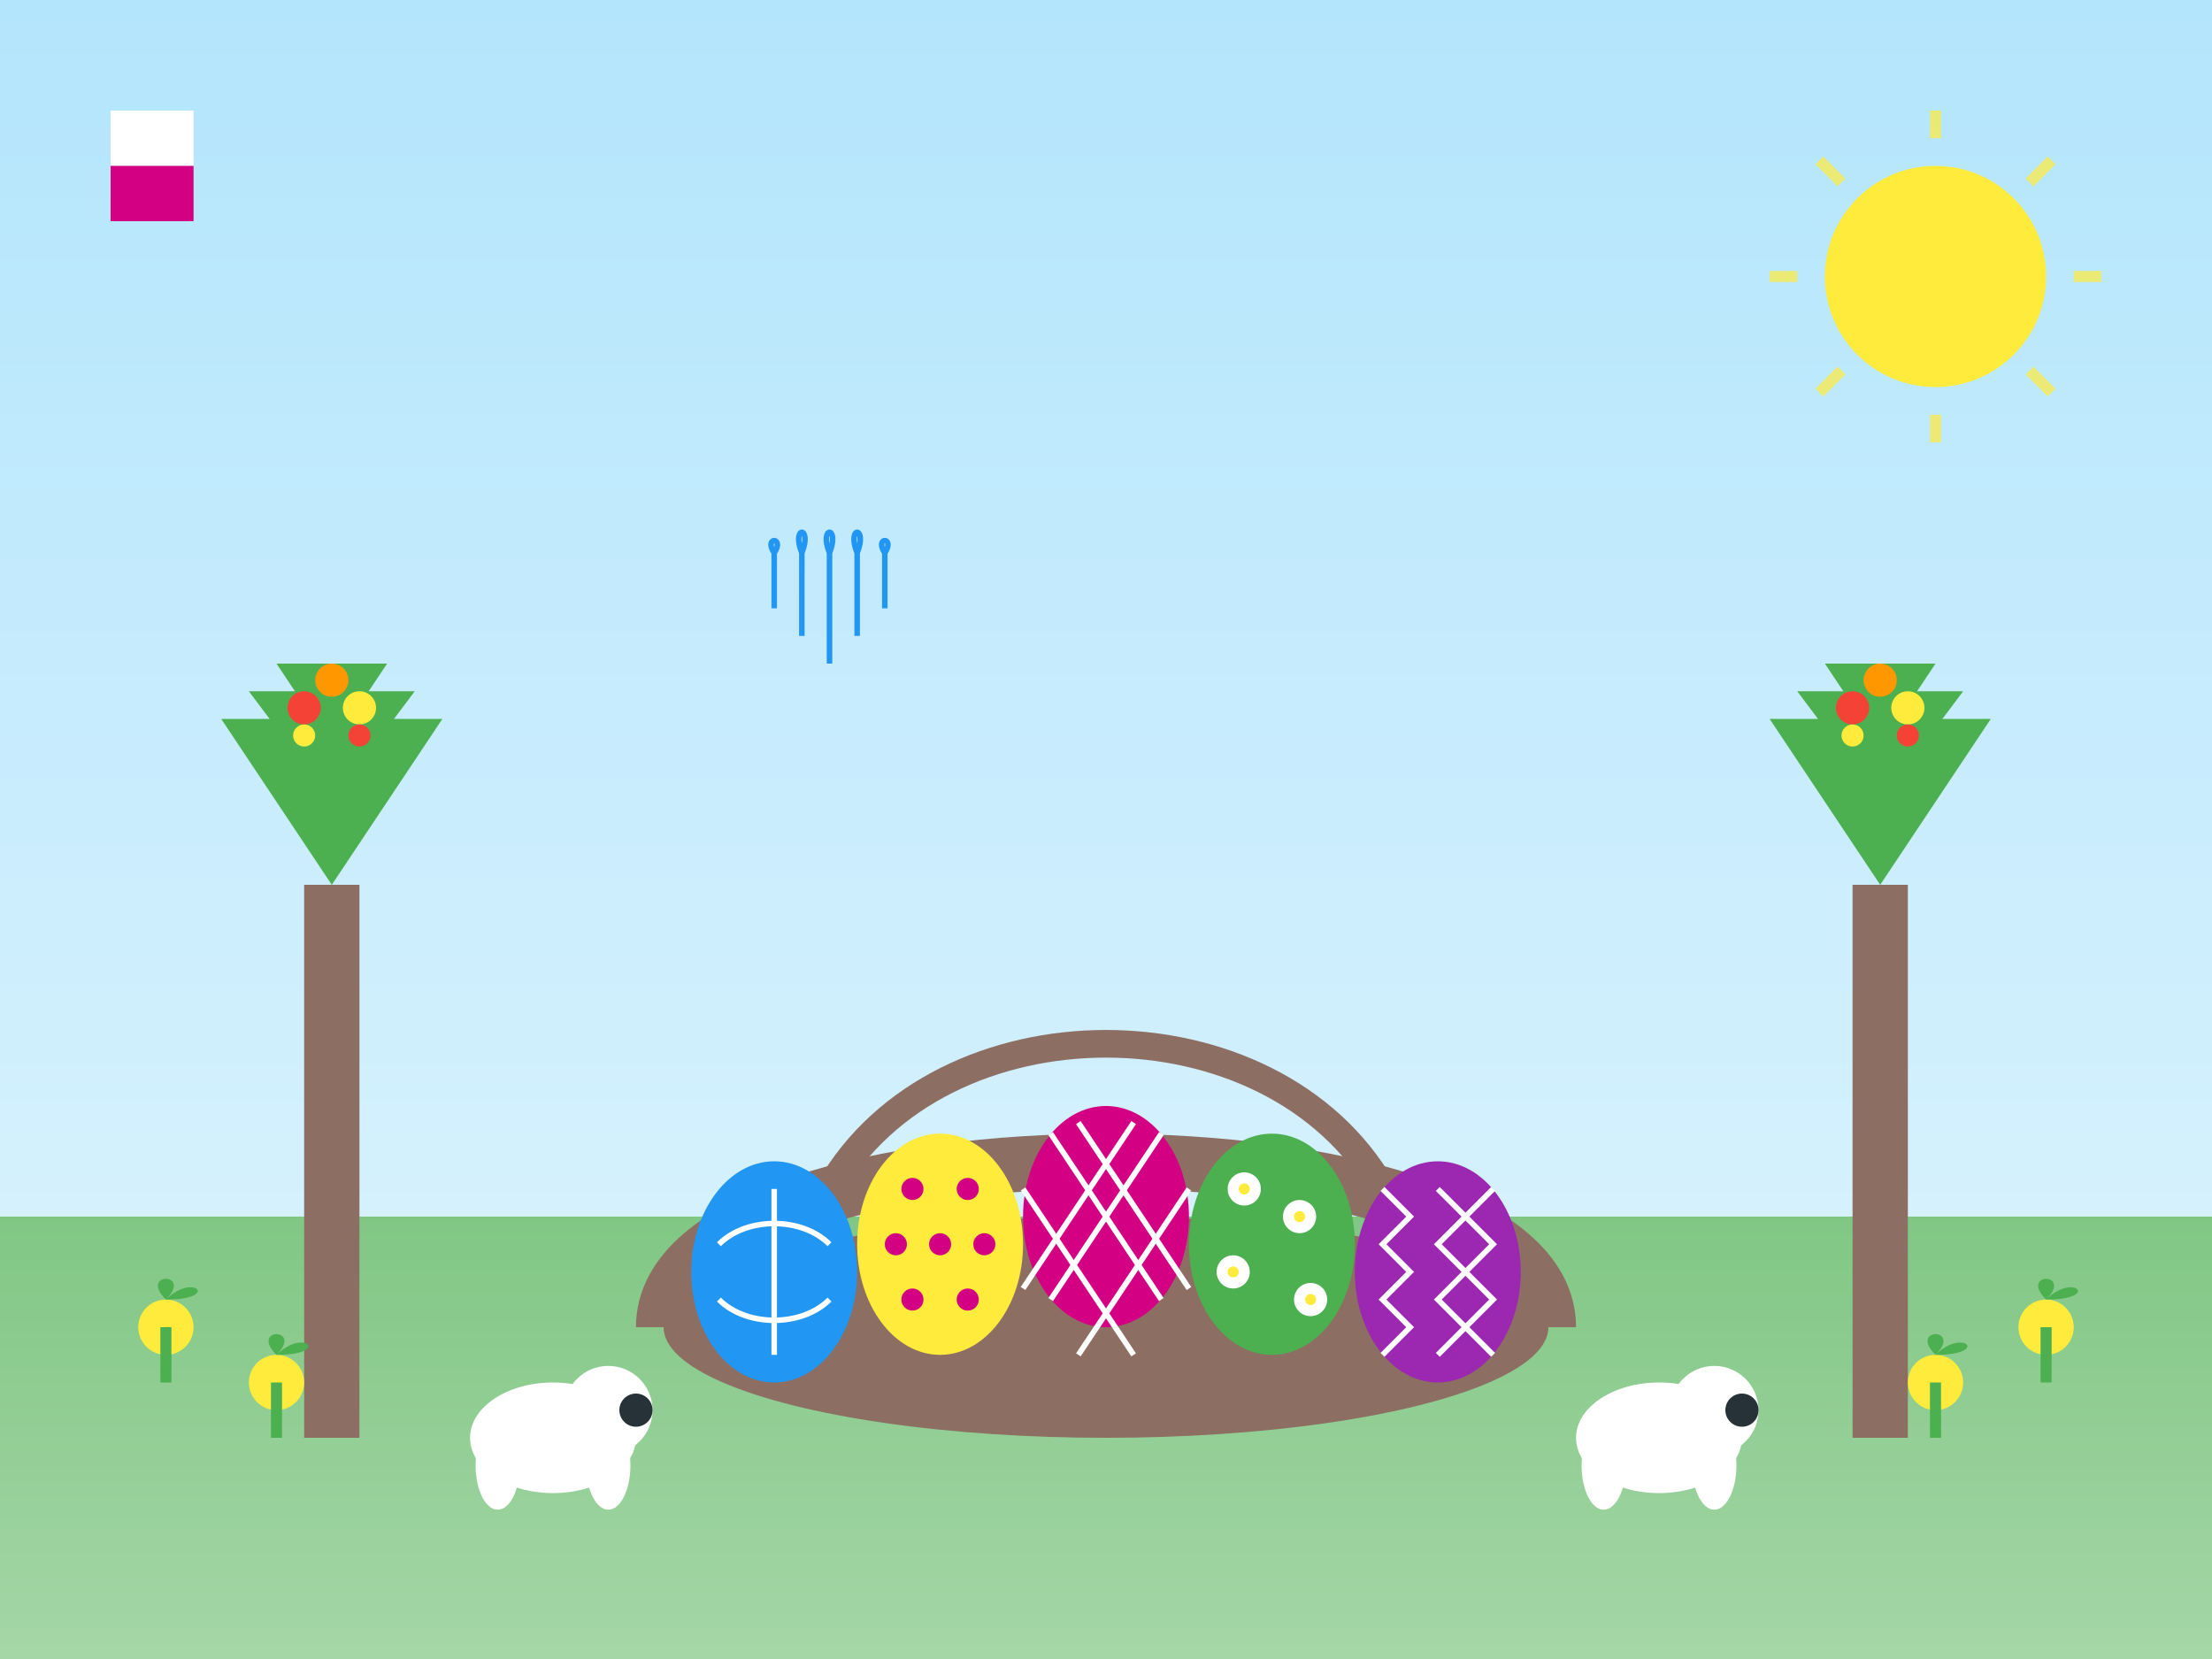 <svg xmlns="http://www.w3.org/2000/svg" width="400" height="300" viewBox="0 0 400 300">
  <rect x="0" y="0" width="400" height="300" fill="#808080" stroke="none"/>
  <defs>
    <linearGradient id="skyGradient" x1="0%" y1="0%" x2="0%" y2="100%">
      <stop offset="0%" style="stop-color:#B3E5FC;stop-opacity:1" />
      <stop offset="100%" style="stop-color:#E1F5FE;stop-opacity:1" />
    </linearGradient>
    <linearGradient id="grassGradient" x1="0%" y1="0%" x2="0%" y2="100%">
      <stop offset="0%" style="stop-color:#81C784;stop-opacity:1" />
      <stop offset="100%" style="stop-color:#A5D6A7;stop-opacity:1" />
    </linearGradient>
  </defs>
  
  <!-- Background -->
  <rect width="400" height="300" fill="url(#skyGradient)" />
  
  <!-- Grass -->
  <rect x="0" y="220" width="400" height="80" fill="url(#grassGradient)" />
  
  <!-- Easter basket -->
  <g transform="translate(200, 220)">
    <!-- Basket -->
    <ellipse cx="0" cy="20" rx="80" ry="20" fill="#8D6E63" />
    <path d="M-80,20 C-80,-20 80,-20 80,20" fill="none" stroke="#8D6E63" stroke-width="10" />
    
    <!-- Basket handle -->
    <path d="M-50,-5 C-30,-40 30,-40 50,-5" fill="none" stroke="#8D6E63" stroke-width="5" />
    
    <!-- Easter eggs in the basket -->
    <!-- Egg 1 - Blue with patterns -->
    <g transform="translate(-60, 10)">
      <ellipse cx="0" cy="0" rx="15" ry="20" fill="#2196F3" />
      <path d="M-10,-5 C-5,-10 5,-10 10,-5" stroke="#FFFFFF" stroke-width="1" fill="none" />
      <path d="M-10,5 C-5,10 5,10 10,5" stroke="#FFFFFF" stroke-width="1" fill="none" />
      <path d="M0,-15 L0,15" stroke="#FFFFFF" stroke-width="1" fill="none" />
    </g>
    
    <!-- Egg 2 - Yellow with dots -->
    <g transform="translate(-30, 5)">
      <ellipse cx="0" cy="0" rx="15" ry="20" fill="#FFEB3B" />
      <circle cx="-5" cy="-10" r="2" fill="#d40083" />
      <circle cx="5" cy="-10" r="2" fill="#d40083" />
      <circle cx="-8" cy="0" r="2" fill="#d40083" />
      <circle cx="0" cy="0" r="2" fill="#d40083" />
      <circle cx="8" cy="0" r="2" fill="#d40083" />
      <circle cx="-5" cy="10" r="2" fill="#d40083" />
      <circle cx="5" cy="10" r="2" fill="#d40083" />
    </g>
    
    <!-- Egg 3 - Pink with stripes -->
    <g transform="translate(0, 0)">
      <ellipse cx="0" cy="0" rx="15" ry="20" fill="#d40083" />
      <path d="M-10,-15 L10,15" stroke="#FFFFFF" stroke-width="1" fill="none" />
      <path d="M-5,-17 L15,13" stroke="#FFFFFF" stroke-width="1" fill="none" />
      <path d="M-15,-5 L5,25" stroke="#FFFFFF" stroke-width="1" fill="none" />
      <path d="M10,-15 L-10,15" stroke="#FFFFFF" stroke-width="1" fill="none" />
      <path d="M5,-17 L-15,13" stroke="#FFFFFF" stroke-width="1" fill="none" />
      <path d="M15,-5 L-5,25" stroke="#FFFFFF" stroke-width="1" fill="none" />
    </g>
    
    <!-- Egg 4 - Green with flowers -->
    <g transform="translate(30, 5)">
      <ellipse cx="0" cy="0" rx="15" ry="20" fill="#4CAF50" />
      <g transform="translate(-5, -10)">
        <circle cx="0" cy="0" r="3" fill="#FFFFFF" />
        <circle cx="0" cy="0" r="1" fill="#FFEB3B" />
      </g>
      <g transform="translate(5, -5)">
        <circle cx="0" cy="0" r="3" fill="#FFFFFF" />
        <circle cx="0" cy="0" r="1" fill="#FFEB3B" />
      </g>
      <g transform="translate(-7, 5)">
        <circle cx="0" cy="0" r="3" fill="#FFFFFF" />
        <circle cx="0" cy="0" r="1" fill="#FFEB3B" />
      </g>
      <g transform="translate(7, 10)">
        <circle cx="0" cy="0" r="3" fill="#FFFFFF" />
        <circle cx="0" cy="0" r="1" fill="#FFEB3B" />
      </g>
    </g>
    
    <!-- Egg 5 - Purple with zigzag -->
    <g transform="translate(60, 10)">
      <ellipse cx="0" cy="0" rx="15" ry="20" fill="#9C27B0" />
      <path d="M-10,-15 L-5,-10 L-10,-5 L-5,0 L-10,5 L-5,10 L-10,15" stroke="#FFFFFF" stroke-width="1" fill="none" />
      <path d="M0,-15 L5,-10 L0,-5 L5,0 L0,5 L5,10 L0,15" stroke="#FFFFFF" stroke-width="1" fill="none" />
      <path d="M10,-15 L5,-10 L10,-5 L5,0 L10,5 L5,10 L10,15" stroke="#FFFFFF" stroke-width="1" fill="none" />
    </g>
  </g>
  
  <!-- Traditional Polish palms -->
  <g transform="translate(60, 160)">
    <rect x="-5" y="0" width="10" height="100" fill="#8D6E63" />
    <g transform="translate(0, 0)">
      <path d="M0,0 L-20,-30 L20,-30 Z" fill="#4CAF50" />
      <path d="M0,-15 L-15,-35 L15,-35 Z" fill="#4CAF50" />
      <path d="M0,-25 L-10,-40 L10,-40 Z" fill="#4CAF50" />
      <circle cx="-5" cy="-32" r="3" fill="#F44336" />
      <circle cx="5" cy="-32" r="3" fill="#FFEB3B" />
      <circle cx="0" cy="-37" r="3" fill="#FF9800" />
      <circle cx="-5" cy="-27" r="2" fill="#FFEB3B" />
      <circle cx="5" cy="-27" r="2" fill="#F44336" />
    </g>
  </g>
  
  <g transform="translate(340, 160)">
    <rect x="-5" y="0" width="10" height="100" fill="#8D6E63" />
    <g transform="translate(0, 0)">
      <path d="M0,0 L-20,-30 L20,-30 Z" fill="#4CAF50" />
      <path d="M0,-15 L-15,-35 L15,-35 Z" fill="#4CAF50" />
      <path d="M0,-25 L-10,-40 L10,-40 Z" fill="#4CAF50" />
      <circle cx="-5" cy="-32" r="3" fill="#F44336" />
      <circle cx="5" cy="-32" r="3" fill="#FFEB3B" />
      <circle cx="0" cy="-37" r="3" fill="#FF9800" />
      <circle cx="-5" cy="-27" r="2" fill="#FFEB3B" />
      <circle cx="5" cy="-27" r="2" fill="#F44336" />
    </g>
  </g>
  
  <!-- Spring flowers -->
  <g transform="translate(30, 240)">
    <circle cx="0" cy="0" r="5" fill="#FFEB3B" />
    <path d="M0,-5 C-5,-10 5,-10 0,-5" fill="#4CAF50" />
    <path d="M0,-5 C5,-10 10,-5 0,-5" fill="#4CAF50" />
    <rect x="-1" y="0" width="2" height="10" fill="#4CAF50" />
  </g>
  
  <g transform="translate(50, 250)">
    <circle cx="0" cy="0" r="5" fill="#FFEB3B" />
    <path d="M0,-5 C-5,-10 5,-10 0,-5" fill="#4CAF50" />
    <path d="M0,-5 C5,-10 10,-5 0,-5" fill="#4CAF50" />
    <rect x="-1" y="0" width="2" height="10" fill="#4CAF50" />
  </g>
  
  <g transform="translate(350, 250)">
    <circle cx="0" cy="0" r="5" fill="#FFEB3B" />
    <path d="M0,-5 C-5,-10 5,-10 0,-5" fill="#4CAF50" />
    <path d="M0,-5 C5,-10 10,-5 0,-5" fill="#4CAF50" />
    <rect x="-1" y="0" width="2" height="10" fill="#4CAF50" />
  </g>
  
  <g transform="translate(370, 240)">
    <circle cx="0" cy="0" r="5" fill="#FFEB3B" />
    <path d="M0,-5 C-5,-10 5,-10 0,-5" fill="#4CAF50" />
    <path d="M0,-5 C5,-10 10,-5 0,-5" fill="#4CAF50" />
    <rect x="-1" y="0" width="2" height="10" fill="#4CAF50" />
  </g>
  
  <!-- Sun -->
  <g transform="translate(350, 50)">
    <circle cx="0" cy="0" r="20" fill="#FFEB3B" />
    <g opacity="0.7">
      <line x1="0" y1="-30" x2="0" y2="-25" stroke="#FFEB3B" stroke-width="2" />
      <line x1="0" y1="25" x2="0" y2="30" stroke="#FFEB3B" stroke-width="2" />
      <line x1="-30" y1="0" x2="-25" y2="0" stroke="#FFEB3B" stroke-width="2" />
      <line x1="25" y1="0" x2="30" y2="0" stroke="#FFEB3B" stroke-width="2" />
      <line x1="-21" y1="-21" x2="-17" y2="-17" stroke="#FFEB3B" stroke-width="2" />
      <line x1="17" y1="17" x2="21" y2="21" stroke="#FFEB3B" stroke-width="2" />
      <line x1="-21" y1="21" x2="-17" y2="17" stroke="#FFEB3B" stroke-width="2" />
      <line x1="17" y1="-17" x2="21" y2="-21" stroke="#FFEB3B" stroke-width="2" />
    </g>
  </g>
  
  <!-- Lambs (symbol of Easter) -->
  <g transform="translate(100, 260)">
    <ellipse cx="0" cy="0" rx="15" ry="10" fill="#FFFFFF" />
    <circle cx="10" cy="-5" r="8" fill="#FFFFFF" />
    <circle cx="15" cy="-5" r="3" fill="#263238" />
    <ellipse cx="10" cy="5" rx="4" ry="8" fill="#FFFFFF" />
    <ellipse cx="-10" cy="5" rx="4" ry="8" fill="#FFFFFF" />
  </g>
  
  <g transform="translate(300, 260)">
    <ellipse cx="0" cy="0" rx="15" ry="10" fill="#FFFFFF" />
    <circle cx="10" cy="-5" r="8" fill="#FFFFFF" />
    <circle cx="15" cy="-5" r="3" fill="#263238" />
    <ellipse cx="10" cy="5" rx="4" ry="8" fill="#FFFFFF" />
    <ellipse cx="-10" cy="5" rx="4" ry="8" fill="#FFFFFF" />
  </g>
  
  <!-- Easter water sprinkle (Smingus-Dyngus tradition) -->
  <g transform="translate(150, 100)">
    <path d="M0,0 C-2,-5 2,-5 0,0 M0,0 L0,20" stroke="#2196F3" stroke-width="1" fill="none" />
    <path d="M5,0 C3,-5 7,-5 5,0 M5,0 L5,15" stroke="#2196F3" stroke-width="1" fill="none" />
    <path d="M-5,0 C-7,-5 -3,-5 -5,0 M-5,0 L-5,15" stroke="#2196F3" stroke-width="1" fill="none" />
    <path d="M10,0 C8,-3 12,-3 10,0 M10,0 L10,10" stroke="#2196F3" stroke-width="1" fill="none" />
    <path d="M-10,0 C-12,-3 -8,-3 -10,0 M-10,0 L-10,10" stroke="#2196F3" stroke-width="1" fill="none" />
  </g>
  
  <!-- Polish accent element -->
  <rect x="20" y="20" width="15" height="10" fill="#FFFFFF" />
  <rect x="20" y="30" width="15" height="10" fill="#d40083" />
</svg>